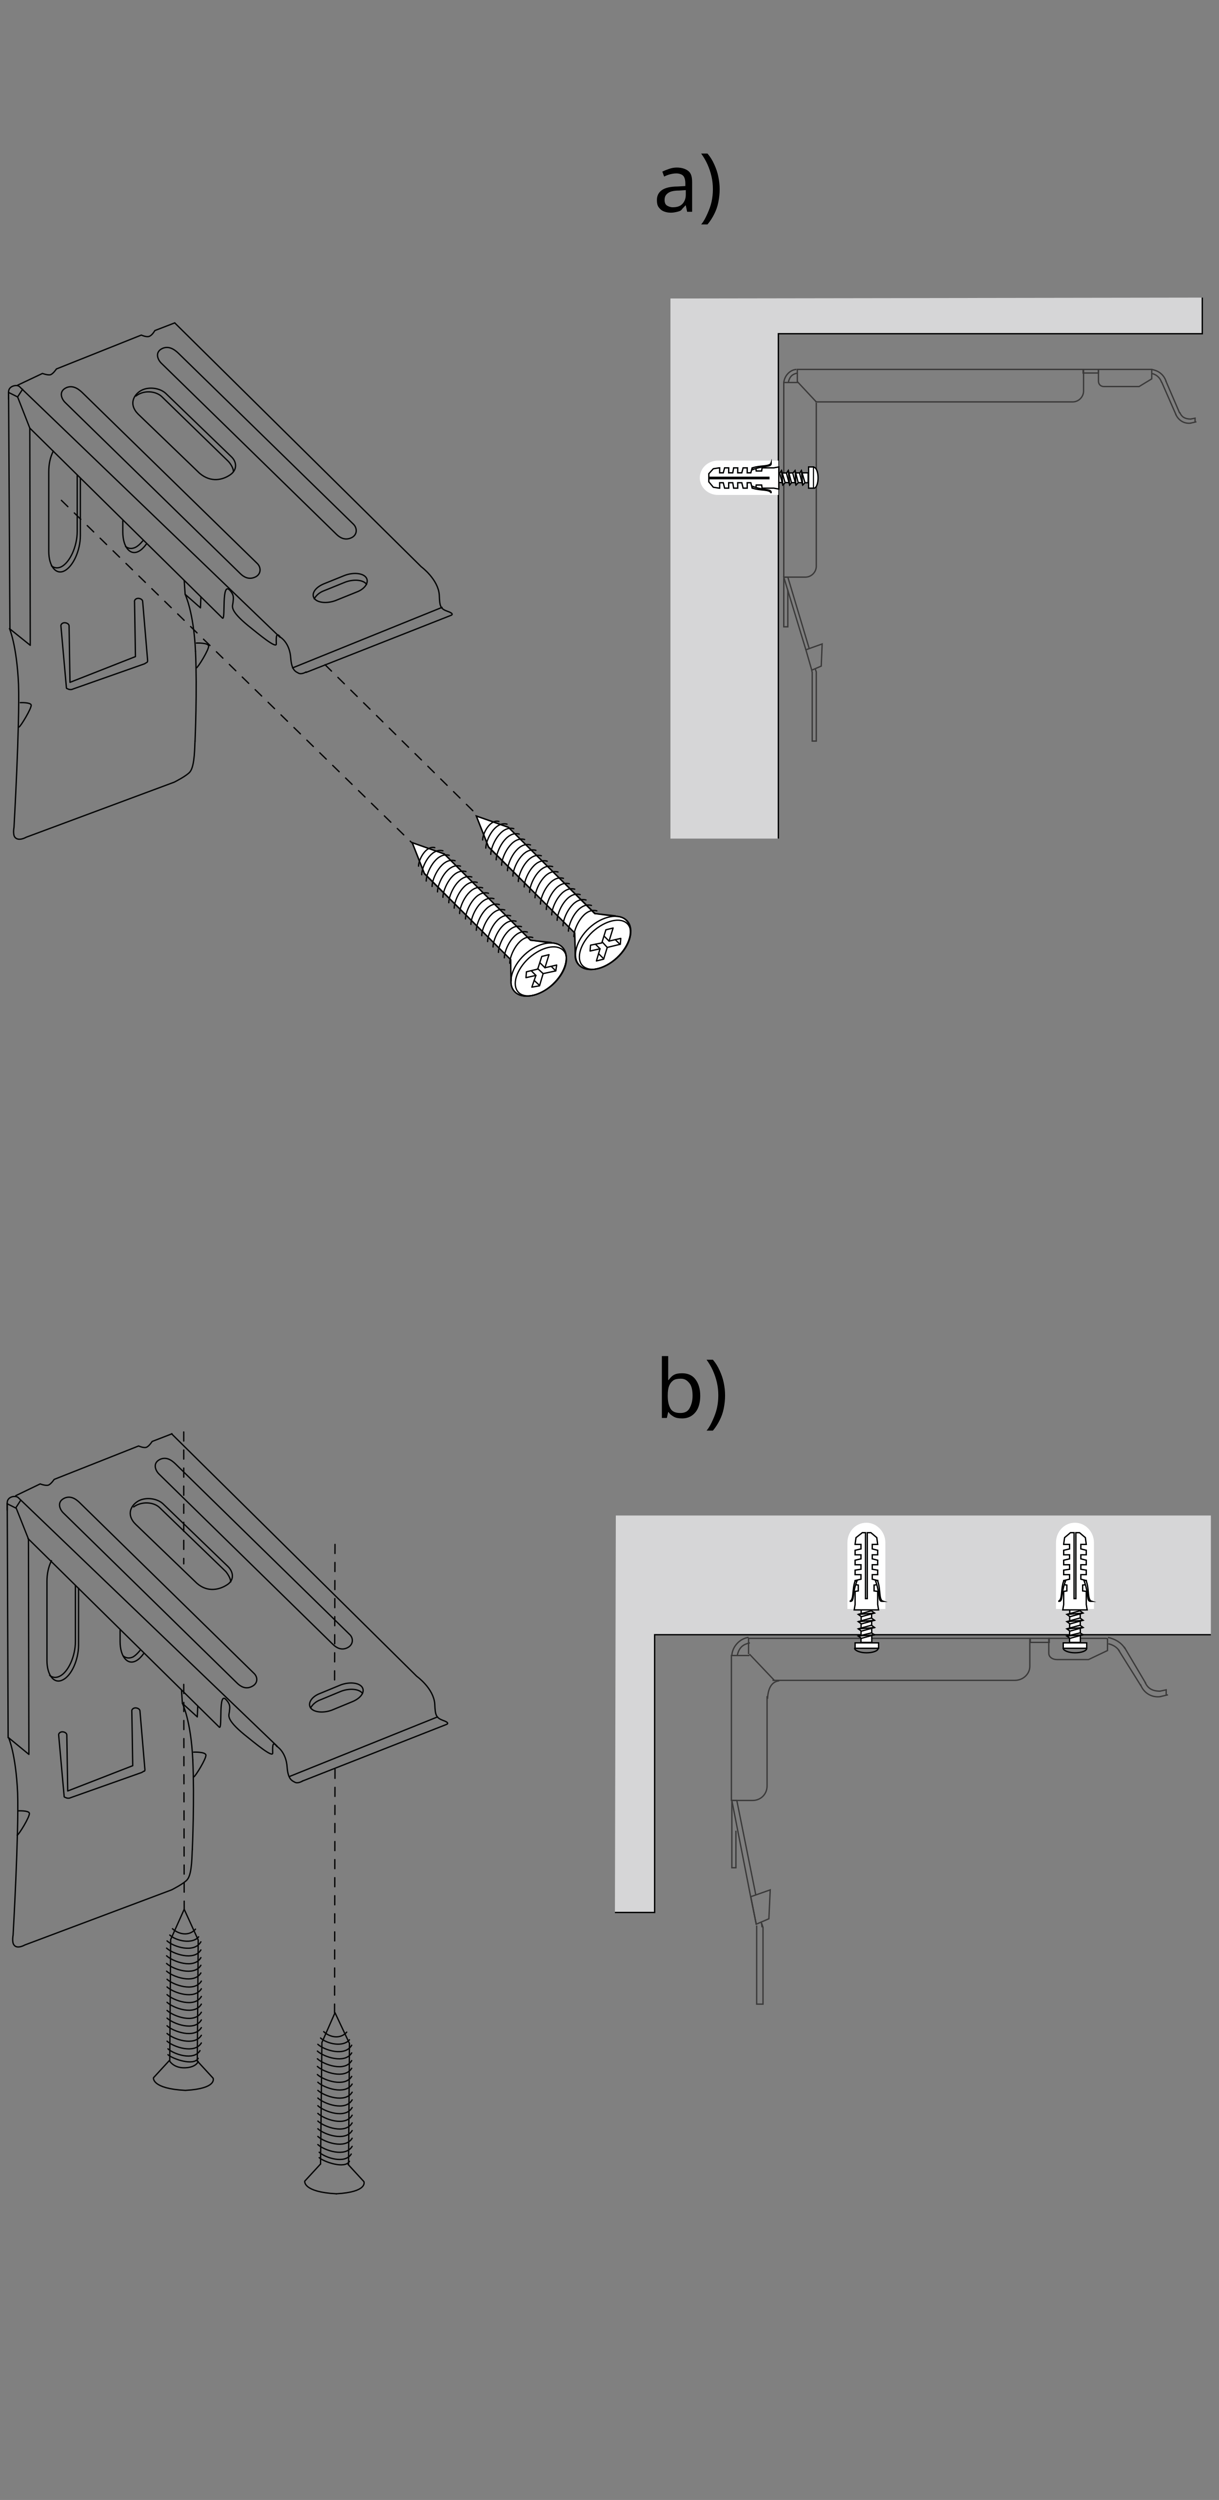 <?xml version="1.0" encoding="utf-8"?>
<!-- Generator: Adobe Illustrator 27.5.0, SVG Export Plug-In . SVG Version: 6.00 Build 0)  -->
<svg version="1.1" id="Ebene_1" xmlns="http://www.w3.org/2000/svg" xmlns:xlink="http://www.w3.org/1999/xlink" x="0px" y="0px"
	 width="270px" height="553.6px" viewBox="0 0 270 553.6" style="enable-background:new 0 0 270 553.6;" xml:space="preserve">
<rect x="0" y="0" width="270" height="553.6" fill="#808080" stroke="none"/>
<style type="text/css">
	.st0{fill:none;stroke:#181717;stroke-width:0.5;stroke-linecap:round;stroke-linejoin:round;stroke-miterlimit:10;}
	.st1{fill:none;stroke:#181717;stroke-width:0.5;stroke-linecap:round;stroke-linejoin:round;}
	
		.st2{fill:none;stroke:#070707;stroke-width:0.3;stroke-linecap:round;stroke-linejoin:round;stroke-miterlimit:10;stroke-dasharray:2,2,2;}
	.st3{fill:#FFFFFF;stroke:#070707;stroke-width:0.3;stroke-miterlimit:10;}
	.st4{fill:none;stroke:#070707;stroke-width:0.3;stroke-linecap:round;stroke-linejoin:round;stroke-miterlimit:10;}
	.st5{fill:none;stroke:#060707;stroke-width:0.3;stroke-linecap:round;stroke-linejoin:round;stroke-miterlimit:10;}
	.st6{fill:none;stroke:#060707;stroke-width:0.3;stroke-linecap:round;stroke-linejoin:round;}
	.st7{fill:#EBEBEC;fill-opacity:0.8;}
	.st8{fill:none;stroke:#010202;stroke-width:0.3;}
	.st9{fill:none;stroke:#3B3A3A;stroke-width:0.3;stroke-miterlimit:10;}
	.st10{fill:#FFFFFF;stroke:#010202;stroke-width:0.3;}
	.st11{fill:#FFFFFF;}
	.st12{fill:#FFFFFF;stroke:#010202;stroke-width:0.3;stroke-linecap:round;stroke-linejoin:round;}
	.st13{fill:#FFFFFF;stroke:#010202;stroke-width:0.3;stroke-miterlimit:10;}
	.st14{fill:none;stroke:#010202;stroke-width:0.3;stroke-linecap:round;stroke-linejoin:round;}
</style>
<path class="st0" d="M620.5,115.9"/>
<g>
	<g>
		<path class="st1" d="M1079.4-11.9c1.3-0.3,2.5-0.5,2.7,0.1c0.1,0.7,0.1,0.7-1.4,0.9c-1.5,0.3-1.9,0.4-1.9,0.4"/>
		<path class="st1" d="M1095.4-0.9"/>
		<path class="st1" d="M1098.8,1.8"/>
		<path class="st1" d="M1170.7,53.4"/>
		<path class="st1" d="M1173.3,76.5"/>
		<path class="st1" d="M1111.7,11.3"/>
		<path class="st1" d="M1114.5,13.1"/>
		<path class="st1" d="M1114.4,16.5"/>
		<path class="st1" d="M1136.4,29.8"/>
		<path class="st1" d="M1139.3,32.6"/>
		<path class="st1" d="M1157,45.1"/>
		<path class="st1" d="M1159.8,48"/>
	</g>
</g>
<path class="st1" d="M988,269.5c1.3-0.3,2.5-0.5,2.7,0.1c0.1,0.7,0.1,0.7-1.4,0.9c-1.5,0.3-1.9,0.4-1.9,0.4"/>
<path class="st1" d="M1004,280.5"/>
<path class="st1" d="M1007.4,283.2"/>
<path class="st1" d="M1079.3,334.8"/>
<path class="st1" d="M1082.5,356.8"/>
<path class="st1" d="M1020.3,292.7"/>
<path class="st1" d="M1023.1,294.5"/>
<path class="st1" d="M1023,297.9"/>
<path class="st1" d="M1045,311.2"/>
<path class="st1" d="M1047.9,314"/>
<path class="st1" d="M1061.9,323.8"/>
<path class="st1" d="M1064.7,326.7"/>
<g>
	<line class="st2" x1="72" y1="147.2" x2="104.8" y2="179.6"/>
	<g>
		<path class="st3" d="M113.2,217.2l-0.1-4.7L94,193.4l-2.7-6.8l7.1,2.5l19.1,19.1l4.5,0.6l0,0c1.1,0,2,0.3,2.6,1
			c1.7,1.9,0.7,5.5-2.2,8.2c-2.9,2.7-6.7,3.4-8.4,1.6C113.4,219,113.1,218.1,113.2,217.2L113.2,217.2z"/>
		<path class="st4" d="M112.9,213.3c0-1.9,2.2-6.5,5.1-5.7"/>
		<path class="st4" d="M111.7,212.1c0-1.9,2.2-6.5,5.1-5.7"/>
		<path class="st4" d="M110.4,210.9c0-1.9,2.2-6.5,5.1-5.7"/>
		<path class="st4" d="M109.2,209.7c0-1.9,2.2-6.5,5.1-5.7"/>
		<path class="st4" d="M108,208.5c0-1.9,2.2-6.5,5.1-5.7"/>
		<path class="st4" d="M106.7,207.2c0-1.9,2.2-6.5,5.1-5.7"/>
		<path class="st4" d="M105.5,206c0-1.9,2.2-6.5,5.1-5.7"/>
		<path class="st4" d="M114,219.6c-1.7-1.8-0.7-5.5,2.2-8.2c2.9-2.7,6.7-3.4,8.4-1.6c1.7,1.8,0.7,5.5-2.2,8.2
			C119.5,220.7,115.7,221.4,114,219.6z"/>
		<path class="st4" d="M114.8,219.7c-1.5-1.6-0.4-5,2.3-7.5c2.8-2.5,6.2-3.3,7.7-1.7s0.4,5-2.3,7.5
			C119.7,220.5,116.2,221.3,114.8,219.7z"/>
		<polygon class="st4" points="121.6,211.4 120,211.8 119.1,214.6 116.6,215.2 116.5,216.5 118.7,216 117.8,218.6 119.5,218.3 
			120.3,215.6 123.1,215 123.3,213.7 120.7,214.3 		"/>
		<line class="st4" x1="113.2" y1="217.2" x2="113.1" y2="212.5"/>
		<line class="st4" x1="117.5" y1="208.2" x2="122.1" y2="208.7"/>
		<line class="st4" x1="119.6" y1="213.2" x2="120.7" y2="214.3"/>
		<line class="st4" x1="119.1" y1="214.5" x2="120.3" y2="215.6"/>
		<line class="st4" x1="117.7" y1="215" x2="118.7" y2="216"/>
		<line class="st4" x1="118.3" y1="217.1" x2="119.5" y2="218.2"/>
		<line class="st4" x1="122.1" y1="214" x2="123.1" y2="215"/>
		<polyline class="st4" points="117.5,208.2 98.4,189.1 91.3,186.6 94,193.5 113.1,212.5 		"/>
		<path class="st4" d="M104.3,204.7c0-1.9,2.2-6.5,5.1-5.7"/>
		<path class="st4" d="M103.1,203.5c0-1.9,2.2-6.5,5.1-5.7"/>
		<path class="st4" d="M101.8,202.3c0-1.9,2.2-6.5,5.1-5.7"/>
		<path class="st4" d="M100.6,201.1c0-1.9,2.2-6.5,5.1-5.7"/>
		<path class="st4" d="M99.4,199.9c0-1.9,2.2-6.5,5.1-5.7"/>
		<path class="st4" d="M98.1,198.7c0-1.9,2.2-6.5,5.1-5.7"/>
		<path class="st4" d="M96.9,197.5c0-1.9,2.2-6.5,5.1-5.7"/>
		<path class="st4" d="M95.7,196.3c0-1.9,2.2-6.5,5.1-5.7"/>
		<path class="st4" d="M94.4,195.1c0-1.9,2.2-6.5,5.1-5.7"/>
		<path class="st4" d="M93.4,193.7c0-1.8,2-6,4.7-5.3"/>
		<path class="st4" d="M92.7,191.8c0-1.4,1.6-4.6,3.6-4.1"/>
	</g>
	<line class="st2" x1="13.6" y1="110.8" x2="91.2" y2="186.6"/>
	<g>
		<path class="st3" d="M127.4,211.3l-0.1-4.7l-19.1-19.1l-2.7-6.8l7.1,2.5l19.1,19.1l4.5,0.6l0,0c1.1,0,2,0.3,2.6,1
			c1.7,1.9,0.7,5.5-2.2,8.2s-6.7,3.4-8.4,1.6C127.6,213.1,127.3,212.2,127.4,211.3L127.4,211.3z"/>
		<path class="st4" d="M127.1,207.4c0-1.9,2.2-6.5,5.1-5.7"/>
		<path class="st4" d="M125.9,206.2c0-1.9,2.2-6.5,5.1-5.7"/>
		<path class="st4" d="M124.7,205c0-1.9,2.2-6.5,5.1-5.7"/>
		<path class="st4" d="M123.4,203.8c0-1.9,2.2-6.5,5.1-5.7"/>
		<path class="st4" d="M122.2,202.6c0-1.9,2.2-6.5,5.1-5.7"/>
		<path class="st4" d="M121,201.4c0-1.9,2.2-6.5,5.1-5.7"/>
		<path class="st4" d="M119.7,200.2c0-1.9,2.2-6.5,5.1-5.7"/>
		<path class="st4" d="M128.3,213.7c-1.7-1.8-0.7-5.5,2.2-8.2s6.7-3.4,8.4-1.6c1.7,1.8,0.7,5.5-2.2,8.2
			C133.7,214.8,130,215.5,128.3,213.7z"/>
		<path class="st4" d="M129,213.8c-1.5-1.6-0.4-5,2.3-7.5c2.8-2.5,6.2-3.3,7.7-1.7s0.4,5-2.3,7.5C133.9,214.7,130.5,215.4,129,213.8
			z"/>
		<polygon class="st4" points="135.8,205.5 134.2,205.9 133.3,208.8 130.8,209.3 130.7,210.6 132.9,210.1 132.1,212.8 133.7,212.4 
			134.5,209.8 137.4,209.1 137.5,207.8 134.9,208.4 		"/>
		<line class="st4" x1="127.4" y1="211.4" x2="127.3" y2="206.6"/>
		<line class="st4" x1="131.8" y1="202.3" x2="136.3" y2="202.8"/>
		<line class="st4" x1="133.8" y1="207.3" x2="134.9" y2="208.4"/>
		<line class="st4" x1="133.4" y1="208.6" x2="134.5" y2="209.8"/>
		<line class="st4" x1="131.9" y1="209.1" x2="132.9" y2="210.1"/>
		<line class="st4" x1="132.6" y1="211.2" x2="133.7" y2="212.3"/>
		<line class="st4" x1="136.3" y1="208.1" x2="137.3" y2="209.1"/>
		<polyline class="st4" points="131.8,202.3 112.6,183.2 105.5,180.7 108.2,187.6 127.3,206.6 		"/>
		<path class="st4" d="M118.5,198.8c0-1.9,2.2-6.5,5.1-5.7"/>
		<path class="st4" d="M117.3,197.6c0-1.9,2.2-6.5,5.1-5.7"/>
		<path class="st4" d="M116.1,196.4c0-1.9,2.2-6.5,5.1-5.7"/>
		<path class="st4" d="M114.8,195.2c0-1.9,2.2-6.5,5.1-5.7"/>
		<path class="st4" d="M113.6,194c0-1.9,2.2-6.5,5.1-5.7"/>
		<path class="st4" d="M112.4,192.8c0-1.9,2.2-6.5,5.1-5.7"/>
		<path class="st4" d="M111.1,191.6c0-1.9,2.2-6.5,5.1-5.7"/>
		<path class="st4" d="M109.9,190.4c0-1.9,2.2-6.5,5.1-5.7"/>
		<path class="st4" d="M108.7,189.2c0-1.9,2.2-6.5,5.1-5.7"/>
		<path class="st4" d="M107.6,187.8c0-1.8,2-6,4.7-5.3"/>
		<path class="st4" d="M106.9,186c0-1.4,1.6-4.6,3.6-4.1"/>
	</g>
	<path class="st5" d="M2.7,110.4"/>
	<line class="st5" x1="2.2" y1="139.2" x2="1.9" y2="86.9"/>
	<path class="st6" d="M3.9,85.3l5.5-2.6c0,0,1.1,0.4,1.7,0.3c0.6-0.1,1.4-1.3,1.4-1.3l18.8-7.5c0,0,1.1,0.5,1.7,0.3
		c0.7-0.2,1.3-1.3,1.3-1.3l4.4-1.7"/>
	<path class="st5" d="M43.2,164.1c-0.1,0.9,0,5.4-1.1,6.8c-0.7,0.9-3.5,2.3-3.5,2.3L5.8,185.4c0,0-1.7,1-2.5,0
		c-0.5-0.6-0.2-2.2-0.2-2.2s1.3-22.9,1-31.7c-0.4-8.7-2-12.3-2-12.3l4.6,3.7L6.6,94.8l-2.7-6.9l-2-1"/>
	<path class="st5" d="M39.8,124.5"/>
	<g>
		<path class="st6" d="M17.8,105.9v12.7c0,3.3-1.6,6.8-3.5,7.8s-3.5-1-3.5-4.3v-17.6c0-1.7,0.3-3.2,1-4.6"/>
		<path class="st6" d="M17.1,105.2v12.5c0,3.3-1.6,6.8-3.5,7.8c-0.8,0.4-1.6,0.3-2.2-0.2"/>
		<path class="st6" d="M17.1,100.1"/>
		<path class="st6" d="M16.4,96.9"/>
	</g>
	<path class="st5" d="M32.5,74.1"/>
	<path class="st5" d="M1.9,88.4v-1.5c-0.1-1.5,1.9-1.8,2.4-1.3L62,141.1"/>
	<path class="st5" d="M67.8,148.9l32-12.6c0,0,1.1-0.3-0.6-0.9c-1.7-0.6-1.8-1.1-1.9-3.6c-0.2-3.5-4-6.3-4-6.3l-54.6-54"/>
	<path class="st5" d="M6.6,94.8l42.7,42.1c0.7,0.3-0.3-8.2,1.6-6.2c1,1.1,0.8,1.7,0.7,2.8c-0.1,0.8-0.8,1.6,3.3,5
		c2.5,2,6.3,5.2,6.3,4.1c0-0.9-0.2-3,0.9-1.5"/>
	<line class="st5" x1="3.9" y1="87.9" x2="5" y2="86.2"/>
	<path class="st5" d="M4.5,155.6c0,0,2.2-0.1,2.4,0.5S4.5,161,4.2,161"/>
	<g>
		<path class="st6" d="M32.4,120.5c-0.5,0.7-1.1,1.3-1.7,1.6c-1.9,1-3.5-1-3.5-4.3v-2.5"/>
		<path class="st6" d="M31.6,119.8c-0.5,0.6-1,1.1-1.6,1.4c-0.8,0.4-1.6,0.3-2.2-0.2"/>
	</g>
	<path class="st5" d="M62.1,141.1c0,0,2.1,1.2,2.3,4.7c0.2,2.5,1,2.9,1.6,3.2c0.7,0.5,1.8-0.2,1.8-0.2"/>
	<path class="st5" d="M43.2,164.1c0,0,0.5-11.2,0.1-19.9"/>
	<path class="st5" d="M43.5,142.4c0,0,2.5-0.1,2.7,0.6s-2.4,4.9-2.7,4.9"/>
	<path class="st5" d="M43.3,144.2c-0.4-8.7-2.3-12.6-2.3-12.6l3.4,3l0.1-2.4"/>
	<line class="st5" x1="40.8" y1="128.6" x2="41" y2="131.5"/>
	<path class="st5" d="M32.7,146.3l-1.1-13.1c0-0.4-0.5-0.7-1-0.7s-0.9,0.4-0.8,0.8l0.2,12.1l-14.5,5.7l-0.2-12.5
		c0-0.4-0.5-0.7-1-0.7s-0.9,0.4-0.8,0.8l1.2,13.5c0,0.1,0,0.1,0,0.1l0,0l0,0c0,0.1,0.1,0.2,0.2,0.2l0,0c0.2,0.1,0.4,0.2,0.7,0.2
		c0.2,0,0.3,0,0.5-0.1L32,147c0.2-0.1,0.3-0.2,0.5-0.3C32.6,146.7,32.7,146.5,32.7,146.3z"/>
	<g>
		<path class="st5" d="M81.1,127.9c-0.7-1-2.8-1.2-4.7-0.5l-4.7,1.9c-1.9,0.8-2.8,2.2-2.1,3.2c0.7,1,2.8,1.2,4.7,0.5l4.7-1.9
			C80.9,130.4,81.8,128.9,81.1,127.9z"/>
		<path class="st5" d="M81.2,129.4c-0.7-1-2.8-1.2-4.7-0.5l-4.7,1.9c-1.1,0.4-1.8,1.1-2.2,1.8"/>
	</g>
	<path class="st5" d="M78.3,116.1L39.8,78.5c-0.8-0.8-2.1-2-3.7-1.4c-1.9,0.8-1.2,2.5-0.4,3.3l38.8,37.9c0.8,0.8,2,1.5,3.5,0.7
		C79.2,118.3,79.1,116.9,78.3,116.1z"/>
	<path class="st5" d="M57,124.8L18.5,87.2c-0.8-0.8-2.1-2-3.7-1.4c-1.9,0.8-1.2,2.5-0.4,3.3L53.2,127c0.8,0.8,2,1.5,3.5,0.7
		C57.9,127,57.8,125.6,57,124.8z"/>
	<line class="st5" x1="64.8" y1="147.9" x2="97.9" y2="134.5"/>
	<g>
		<path class="st5" d="M51.2,101.1l-14.5-14c-1.3-1.2-3.7-1.5-5.3-0.7c-1.6,0.8-3.1,3-0.8,5.3l13.6,13.1c2.6,2.2,5.2,1.4,6.7,0.4
			C52.6,104.1,52.5,102.3,51.2,101.1z"/>
		<path class="st5" d="M51.7,104.4c0-0.7-0.6-1.7-1.2-2.3L35.8,87.8c-1.3-1.2-3.9-1.5-5.7-0.1"/>
	</g>
</g>
<g>
	<polyline class="st7" points="148.5,66.1 148.5,66.1 148.5,185.7 172.4,185.7 172.4,73.9 266.3,73.9 266.3,65.9 	"/>
	<polyline class="st8" points="172.4,185.7 172.4,73.9 266.3,73.9 266.3,65.9 	"/>
	<g>
		<path class="st9" d="M180.6,89h57c1.3,0,2.4-1.1,2.4-2.4v-0.1v-2.3v-2.4h-2.4H179h-2.4v2.4v0.4"/>
		<path class="st9" d="M176.8,84.7H176h-2.4v2.4v38.3v2.4h2.4h1.4h1c1.3,0,2.4-1.1,2.4-2.4V89.2"/>
		<path class="st9" d="M174.6,84.7c0.3-1.4,1-1.9,2.1-2.1"/>
		<polyline class="st9" points="178.5,143.9 173.6,127.8 174.5,127.8 179.2,143.5 		"/>
		<polyline class="st9" points="180.6,148.2 180.8,148.8 180.8,164.1 179.9,164.1 179.9,148.9 179.8,148.5 		"/>
		<polyline class="st9" points="174.5,130.6 174.5,138.8 173.6,138.8 173.6,128 		"/>
		<polygon class="st9" points="179.3,143.6 182.1,142.6 181.9,147.5 179.8,148.4 178.5,143.9 		"/>
		<line class="st9" x1="176.6" y1="84.5" x2="180.8" y2="89"/>
		<rect x="239.9" y="81.8" class="st9" width="3.4" height="0.8"/>
		<g>
			<path class="st9" d="M258.3,84.5c-0.6-1.8-2-2.5-3.3-2.7"/>
			<path class="st9" d="M257.3,84.7c-0.4-1.2-1.3-1.8-2.2-2"/>
		</g>
		<line class="st9" x1="257.3" y1="84.6" x2="260.5" y2="91.9"/>
		<line class="st9" x1="258.2" y1="84.3" x2="261.3" y2="91.5"/>
		<path class="st9" d="M263.8,93.7c-1.5,0.2-2.8-0.6-3.4-2"/>
		<path class="st9" d="M263.8,92.8c-1.4,0-2.1-0.5-2.5-1.5"/>
		<line class="st9" x1="263.7" y1="93.7" x2="265" y2="93.4"/>
		<path class="st9" d="M253.9,81.8h-4.3h-2.5h-2.6h-1.2V83v1.3v0.1c0,0.7,0.5,1.2,1.2,1.2h7.8l2.8-1.7l0,0V83v-1.2H253.9z"/>
		<path class="st9" d="M173.6,84.8c0.1-1.5,1.3-2.9,2.8-3"/>
		<polyline class="st9" points="263.7,92.8 264.7,92.6 264.7,93.5 		"/>
	</g>
	<g>
		<g>
			<g>
				<rect x="179.1" y="103.4" class="st10" width="1.1" height="4.7"/>
			</g>
			<g>
				<path class="st10" d="M179,106.9v-2.2c-13.1,0.1-13.1,0.1-14.9,0.1c-1.9,0-2.5,1-2.5,1s0.7,1,2.5,1S179,106.9,179,106.9z"/>
				<polygon class="st11" points="170.9,106.9 170.2,104.2 169.8,104.8 170.5,107.4 				"/>
				<polygon class="st10" points="170.9,106.9 170.2,104.2 169.8,104.8 170.5,107.4 				"/>
				<line class="st8" x1="170.5" y1="107.5" x2="170.2" y2="104.1"/>
				<polygon class="st11" points="168,106.9 167.3,104.2 166.8,104.8 167.5,107.4 				"/>
				<polygon class="st10" points="168,106.9 167.3,104.2 166.8,104.8 167.5,107.4 				"/>
				<line class="st8" x1="167.5" y1="107.5" x2="167.3" y2="104.1"/>
				<polygon class="st11" points="169.5,106.9 168.7,104.2 168.3,104.8 169,107.4 				"/>
				<polygon class="st10" points="169.5,106.9 168.7,104.2 168.3,104.8 169,107.4 				"/>
				<line class="st8" x1="169" y1="107.5" x2="168.7" y2="104.1"/>
				<polygon class="st11" points="166.5,106.9 165.8,104.2 165.4,104.8 166,107.4 				"/>
				<polygon class="st10" points="166.5,106.9 165.8,104.2 165.4,104.8 166,107.4 				"/>
				<line class="st8" x1="166" y1="107.5" x2="165.8" y2="104.1"/>
				<polygon class="st11" points="165,106.8 164.4,104.4 164,105 164.6,107.3 				"/>
				<polygon class="st10" points="165,106.8 164.4,104.4 164,105 164.6,107.3 				"/>
				<line class="st8" x1="164.6" y1="107.3" x2="164.4" y2="104.4"/>
				<polygon class="st11" points="163.6,106.6 163.1,104.7 162.8,105.2 163.3,107 				"/>
				<polygon class="st10" points="163.6,106.6 163.1,104.7 162.8,105.2 163.3,107 				"/>
				<line class="st8" x1="163.3" y1="107" x2="163.1" y2="104.7"/>
				<polygon class="st11" points="172.4,106.9 171.7,104.2 171.2,104.8 171.9,107.4 				"/>
				<polygon class="st10" points="172.4,106.9 171.7,104.2 171.2,104.8 171.9,107.4 				"/>
				<line class="st8" x1="171.9" y1="107.5" x2="171.7" y2="104.1"/>
				<polygon class="st10" points="173.9,106.9 173.1,104.2 172.7,104.8 173.4,107.4 				"/>
				<line class="st8" x1="173.4" y1="107.5" x2="173.1" y2="104.1"/>
				<polygon class="st10" points="175.3,106.9 174.6,104.2 174.2,104.8 174.9,107.4 				"/>
				<line class="st8" x1="174.9" y1="107.5" x2="174.6" y2="104.1"/>
				<polygon class="st10" points="176.8,106.9 176.1,104.2 175.6,104.8 176.3,107.4 				"/>
				<line class="st8" x1="176.3" y1="107.5" x2="176.1" y2="104.1"/>
				<polygon class="st10" points="178.3,106.9 177.5,104.2 177.1,104.8 177.8,107.4 				"/>
				<line class="st8" x1="177.8" y1="107.5" x2="177.5" y2="104.1"/>
				<polygon class="st11" points="162.3,106.3 162,105.2 161.9,105.5 162.1,106.5 				"/>
				<polygon class="st10" points="162.3,106.3 162,105.2 161.9,105.5 162.1,106.5 				"/>
				<line class="st8" x1="162.1" y1="106.5" x2="162.1" y2="105.2"/>
			</g>
		</g>
		<path class="st12" d="M180.3,103.5c0.5,0,0.9,1.1,0.9,2.3c0,1.3-0.4,2.3-0.9,2.3"/>
		<g>
			<path class="st11" d="M159.8,102c0,0-0.5,0-0.8,0c-2.2,0-4,1.7-4,3.8c0,2.1,1.8,3.8,4,3.8c0.3,0,0.8,0,0.8,0h12.6V102H159.8z"/>
			<polygon class="st11" points="157,106 157,106.7 158,107.9 159.3,108.1 159.4,108.1 159.4,106.9 160.2,106.9 160.5,108.1 
				161.4,108.1 161.4,106.9 162.3,106.9 162.5,108.1 163.4,108.1 163.4,106.9 164.3,106.9 164.6,108.1 165.5,108.1 165.5,106.9 
				166.3,106.9 166.6,108.1 167.4,108.1 167.5,107.4 168.7,107.4 168.8,108.1 171.4,108.1 172.5,108.3 172.5,103.4 171.4,103.6 
				168.8,103.6 168.7,104.3 167.5,104.3 167.4,103.6 166.6,103.6 166.3,104.7 165.5,104.7 165.5,103.6 164.6,103.6 164.3,104.7 
				163.4,104.7 163.4,103.6 162.5,103.6 162.3,104.7 161.4,104.7 161.4,103.6 160.5,103.6 160.2,104.7 159.4,104.7 159.4,103.6 
				159.3,103.6 158,103.8 157,104.9 157,105.7 170.3,105.7 170.3,106 			"/>
			<polygon class="st8" points="157,106 157,106.7 158,107.9 159.3,108.1 159.4,108.1 159.4,106.9 160.2,106.9 160.5,108.1 
				161.4,108.1 161.4,106.9 162.3,106.9 162.5,108.1 163.4,108.1 163.4,106.9 164.3,106.9 164.6,108.1 165.5,108.1 165.5,106.9 
				166.3,106.9 166.6,108.1 167.4,108.1 167.5,107.4 168.7,107.4 168.8,108.1 171.4,108.1 172.5,108.3 172.5,103.4 171.4,103.6 
				168.8,103.6 168.7,104.3 167.5,104.3 167.4,103.6 166.6,103.6 166.3,104.7 165.5,104.7 165.5,103.6 164.6,103.6 164.3,104.7 
				163.4,104.7 163.4,103.6 162.5,103.6 162.3,104.7 161.4,104.7 161.4,103.6 160.5,103.6 160.2,104.7 159.4,104.7 159.4,103.6 
				159.3,103.6 158,103.8 157,104.9 157,105.7 170.3,105.7 170.3,106 			"/>
			<path class="st13" d="M166.7,103.6c1.7-0.6,3.8-0.2,4.1-1.1v0.1c0.1,0.9-1.5,0.4-4.1,1.4V103.6z"/>
			<path class="st10" d="M166.7,108.1c1.7,0.6,3.8,0.2,4.1,1.1v-0.1c0.1-0.9-1.5-0.4-4.1-1.4V108.1z"/>
		</g>
	</g>
</g>
<g>
	<line class="st2" x1="74.2" y1="391.8" x2="74.1" y2="445.7"/>
	<line class="st2" x1="74.2" y1="342" x2="74.1" y2="373.9"/>
	<line class="st2" x1="40.7" y1="373" x2="40.8" y2="422.8"/>
	<line class="st2" x1="40.7" y1="317.1" x2="40.7" y2="346.3"/>
	<g>
		<path class="st4" d="M38.2,427.1c1.4,1.3,3.7,1.7,5.1,0.1"/>
		<path class="st4" d="M37.6,428.5c1.4,1.3,5,2.1,6.4,0.4"/>
		<path class="st4" d="M37,429.8c1.4,1.3,6,2.8,7.5,0.2"/>
		<path class="st4" d="M36.9,431.4c1.4,1.3,6.1,2.9,7.6,0.4"/>
		<path class="st4" d="M36.9,433.1c1.4,1.3,6.1,3,7.6,0.4"/>
		<path class="st4" d="M36.9,434.8c1.4,1.3,6.1,2.9,7.6,0.4"/>
		<path class="st4" d="M36.9,436.5c1.4,1.3,6.1,2.9,7.6,0.4"/>
		<path class="st4" d="M41,462.9c-7.5-0.4-7-2.8-7-2.8l3.5-3.8c0,0,0.9,1.7,3.5,1.6c2.5-0.1,2.9-1.4,2.9-1.4"/>
		<polyline class="st4" points="43.7,456.4 43.9,429.6 40.8,422.8 37.8,429.5 37.6,456.3 		"/>
		<path class="st4" d="M37,438.3c1.4,1.3,6.1,2.9,7.6,0.4"/>
		<path class="st4" d="M37,440c1.4,1.3,6.1,2.9,7.6,0.4"/>
		<path class="st4" d="M37,441.7c1.4,1.3,6.1,3,7.6,0.4"/>
		<path class="st4" d="M37,443.4c1.4,1.3,6.1,3,7.6,0.4"/>
		<path class="st4" d="M37,445.2c1.4,1.3,6.1,3,7.6,0.4"/>
		<path class="st4" d="M37,446.9c1.4,1.3,6.1,3,7.6,0.4"/>
		<path class="st4" d="M37,448.6c1.4,1.3,6.1,2.9,7.6,0.4"/>
		<path class="st4" d="M37,450.3c1.4,1.3,6.1,2.9,7.6,0.4"/>
		<path class="st4" d="M37,452c1.4,1.3,6.1,2.9,7.6,0.4"/>
		<path class="st4" d="M37.2,453.7c1.3,1.2,5.7,2.7,7.1,0.4"/>
		<path class="st4" d="M37.2,455c1,0.9,5.7,2.6,6.7,0.8"/>
		<path class="st4" d="M43.7,456.4l3.5,3.8c0,0,1,2.3-6.1,2.7"/>
	</g>
	<g>
		<path class="st4" d="M71.7,449.9c1.4,1.3,3.7,1.7,5.1,0.1"/>
		<path class="st4" d="M71,451.3c1.4,1.3,5,2.1,6.4,0.4"/>
		<path class="st4" d="M70.4,452.7c1.4,1.3,6,2.8,7.5,0.2"/>
		<path class="st4" d="M70.3,454.2c1.4,1.3,6.1,2.9,7.6,0.4"/>
		<path class="st4" d="M70.3,455.9c1.4,1.3,6.1,3,7.6,0.4"/>
		<path class="st4" d="M70.3,457.6c1.4,1.3,6.1,2.9,7.6,0.4"/>
		<path class="st4" d="M70.3,459.4c1.4,1.3,6.1,2.9,7.6,0.4"/>
		<path class="st4" d="M71,479.2l-3.5,3.8c0,0-0.5,2.4,7,2.8"/>
		<polyline class="st4" points="77.2,479.3 77.4,452.5 74.2,445.7 71.3,452.3 71,479.2 		"/>
		<path class="st4" d="M70.4,461.1c1.4,1.3,6.1,2.9,7.6,0.4"/>
		<path class="st4" d="M70.4,462.9c1.4,1.3,6.1,2.9,7.6,0.4"/>
		<path class="st4" d="M70.4,464.6c1.4,1.3,6.1,3,7.6,0.4"/>
		<path class="st4" d="M70.4,466.3c1.4,1.3,6.1,3,7.6,0.4"/>
		<path class="st4" d="M70.4,468c1.4,1.3,6.1,3,7.6,0.4"/>
		<path class="st4" d="M70.4,469.7c1.4,1.3,6.1,3,7.6,0.4"/>
		<path class="st4" d="M70.4,471.4c1.4,1.3,6.1,2.9,7.6,0.4"/>
		<path class="st4" d="M70.4,473.1c1.4,1.3,6.1,2.9,7.6,0.4"/>
		<path class="st4" d="M70.4,474.9c1.4,1.3,6.1,2.9,7.6,0.4"/>
		<path class="st4" d="M70.7,476.6c1.3,1.2,5.7,2.7,7.1,0.4"/>
		<path class="st4" d="M70.7,477.8c1,0.9,5.7,2.6,6.7,0.8"/>
		<path class="st4" d="M77.1,479.3l3.5,3.8c0,0,1,2.3-6.1,2.7"/>
	</g>
	<path class="st5" d="M2.3,356.2"/>
	<line class="st5" x1="1.8" y1="384.8" x2="1.6" y2="332.9"/>
	<path class="st6" d="M3.5,331.2l5.4-2.6c0,0,1,0.4,1.7,0.3c0.6-0.1,1.4-1.3,1.4-1.3l18.7-7.4c0,0,1.1,0.5,1.7,0.3
		c0.6-0.2,1.3-1.3,1.3-1.3l4.4-1.7"/>
	<path class="st5" d="M42.6,409.5c-0.1,0.9,0,5.4-1.1,6.7c-0.7,0.9-3.5,2.3-3.5,2.3L5.5,430.7c0,0-1.7,1-2.4,0
		c-0.5-0.6-0.2-2.2-0.2-2.2s1.3-22.8,1-31.5c-0.4-8.7-2-12.2-2-12.2l4.5,3.7l-0.1-47.7L3.6,334l-2-1"/>
	<path class="st5" d="M39.2,370.2"/>
	<g>
		<path class="st6" d="M17.4,351.7v12.6c0,3.3-1.6,6.8-3.5,7.7c-1.9,1-3.5-1-3.5-4.3v-17.5c0-1.6,0.3-3.2,1-4.6"/>
		<path class="st6" d="M16.7,351.1v12.4c0,3.3-1.6,6.8-3.5,7.7c-0.8,0.4-1.6,0.3-2.2-0.2"/>
		<path class="st6" d="M16.7,346"/>
		<path class="st6" d="M16,342.8"/>
	</g>
	<path class="st5" d="M32,320.2"/>
	<path class="st5" d="M1.6,334.4v-1.5c-0.1-1.5,1.8-1.8,2.4-1.3l57.4,55.1"/>
	<path class="st5" d="M67,394.4l31.8-12.5c0,0,1.1-0.3-0.6-0.9c-1.6-0.6-1.8-1.1-1.9-3.6c-0.2-3.5-4-6.2-4-6.2L38,317.5"/>
	<path class="st5" d="M6.2,340.7l42.4,41.8c0.7,0.3-0.3-8.2,1.5-6.1c1,1.1,0.8,1.7,0.7,2.7c-0.1,0.8-0.8,1.6,3.3,5
		c2.5,2,6.3,5.2,6.3,4.1c0-0.9-0.2-3,0.9-1.5"/>
	<line class="st5" x1="3.5" y1="333.9" x2="4.6" y2="332.2"/>
	<path class="st5" d="M4.1,401c0,0,2.2-0.1,2.4,0.5c0.2,0.7-2.4,4.9-2.7,4.9"/>
	<g>
		<path class="st6" d="M31.8,366.2c-0.5,0.7-1.1,1.3-1.7,1.6c-1.9,1-3.5-1-3.5-4.3V361"/>
		<path class="st6" d="M31,365.5c-0.5,0.6-1,1.1-1.5,1.4c-0.8,0.4-1.6,0.3-2.2-0.2"/>
	</g>
	<path class="st5" d="M61.3,386.7c0,0,2.1,1.2,2.3,4.7c0.2,2.5,1,2.9,1.6,3.2c0.7,0.5,1.8-0.2,1.8-0.2"/>
	<path class="st5" d="M42.6,409.5c0,0,0.5-11.1,0.1-19.8"/>
	<path class="st5" d="M42.9,388c0,0,2.5-0.1,2.7,0.6s-2.4,4.9-2.7,4.9"/>
	<path class="st5" d="M42.7,389.7c-0.4-8.7-2.3-12.5-2.3-12.5l3.3,3l0.1-2.4"/>
	<line class="st5" x1="40.2" y1="374.3" x2="40.4" y2="377.2"/>
	<path class="st5" d="M32.1,391.9l-1.1-13c0-0.4-0.5-0.7-1-0.7s-0.9,0.4-0.8,0.8l0.2,12L15,396.6l-0.2-12.4c0-0.4-0.5-0.7-1-0.7
		s-0.9,0.4-0.8,0.8l1.2,13.4c0,0.1,0,0.1,0,0.1l0,0l0,0c0,0.1,0.1,0.2,0.2,0.2l0,0c0.2,0.1,0.4,0.2,0.7,0.2c0.2,0,0.3,0,0.5-0.1
		l15.8-5.6c0.2-0.1,0.3-0.2,0.5-0.3C32,392.3,32.1,392.1,32.1,391.9z"/>
	<g>
		<path class="st5" d="M80.2,373.6c-0.7-1-2.8-1.2-4.7-0.5l-4.6,1.9c-1.9,0.7-2.8,2.2-2.1,3.2c0.7,1,2.8,1.2,4.7,0.5l4.6-1.9
			C80,376,80.9,374.6,80.2,373.6z"/>
		<path class="st5" d="M80.3,375c-0.7-1-2.8-1.2-4.7-0.5l-4.6,1.9c-1.1,0.4-1.8,1.1-2.2,1.8"/>
	</g>
	<path class="st5" d="M77.4,361.9l-38.2-37.4c-0.8-0.8-2-2-3.6-1.4c-1.9,0.8-1.2,2.5-0.4,3.3l38.5,37.7c0.8,0.8,2,1.5,3.4,0.7
		C78.3,364.1,78.3,362.7,77.4,361.9z"/>
	<path class="st5" d="M56.2,370.5L18,333.1c-0.8-0.8-2-2-3.6-1.4c-1.9,0.8-1.2,2.5-0.4,3.3l38.5,37.7c0.8,0.8,2,1.5,3.4,0.7
		C57.2,372.7,57.1,371.3,56.2,370.5z"/>
	<line class="st5" x1="64.1" y1="393.4" x2="96.9" y2="380.2"/>
	<g>
		<path class="st5" d="M50.5,346.9L36.1,333c-1.3-1.2-3.7-1.5-5.3-0.7c-1.6,0.8-3.1,3-0.7,5.3l13.5,13c2.5,2.2,5.2,1.3,6.6,0.4
			C51.9,350,51.8,348.2,50.5,346.9z"/>
		<path class="st5" d="M51.1,350.3c0-0.7-0.6-1.7-1.1-2.3l-14.7-14.2c-1.3-1.2-3.9-1.4-5.7-0.1"/>
	</g>
</g>
<g>
	<g>
		<polyline class="st7" points="136.4,335.6 136.4,335.6 268.2,335.6 268.2,362 145,362 145,423.5 136.2,423.5 		"/>
		<polyline class="st8" points="268.2,362 145,362 145,423.5 136.2,423.5 		"/>
	</g>
	<path class="st9" d="M163.3,366.6c0.4-1.9,1.4-2.5,2.8-2.8"/>
	<polyline class="st9" points="166.3,420.2 162.1,398.7 163.2,398.7 167.4,419.6 	"/>
	<line class="st9" x1="167.5" y1="426.1" x2="166.3" y2="420.2"/>
	<polyline class="st9" points="163,405.4 163,413.6 162.1,413.6 162.1,398.9 	"/>
	<path class="st9" d="M249.2,365.1c-0.9-1.5-2.4-2.2-3.8-2.5"/>
	<path class="st9" d="M248,365.7c-0.6-1-1.6-1.5-2.5-1.7"/>
	<line class="st9" x1="247.7" y1="365.3" x2="252.7" y2="373.3"/>
	<line class="st9" x1="249" y1="364.7" x2="253.8" y2="372.8"/>
	<path class="st9" d="M257.1,375.7c-2,0.3-3.8-0.8-4.5-2.7"/>
	<path class="st9" d="M257,374.5c-1.9,0-2.8-0.7-3.4-2"/>
	<line class="st9" x1="257" y1="375.7" x2="258.7" y2="375.3"/>
	<path class="st9" d="M245,362.8h-4h-3.4h-3.5h-1.8v1.4v1.8v0.1c0,0.9,0.9,1.4,1.8,1.4h7l4.2-2l0,0v-1.2v-1.4L245,362.8L245,362.8z"
		/>
	<path class="st9" d="M162.1,366.6c0.1-2,1.8-3.8,3.7-4"/>
	<polyline class="st9" points="256.9,374.5 258.3,374.2 258.3,375.4 	"/>
	<path class="st9" d="M166,366.6h-2.5H162v3.2v25.7v3.2h1.5h1.9h1.3c1.8,0,3.2-1.4,3.2-3.2v-19.9"/>
	<line class="st9" x1="168.6" y1="425.5" x2="168.8" y2="426.8"/>
	<polyline class="st9" points="168.7,425.9 169,426.8 169,443.8 167.6,443.8 167.6,426.8 167.6,426.4 	"/>
	<polygon class="st9" points="166.9,419.8 170.6,418.5 170.3,424.9 167.5,426.1 166.3,420 	"/>
	<line class="st9" x1="166" y1="366.3" x2="171.6" y2="372.2"/>
	<rect x="228.2" y="362.8" class="st9" width="4.2" height="0.9"/>
	<path class="st9" d="M170,376.2c0.1-2,0.7-3.8,2.6-4"/>
	<path class="st9" d="M171.1,372.1h53.7c1.8,0,3.3-1.4,3.3-3.1v-0.2v-3v-3h-3.3h-55.6h-3.4v3v0.5"/>
	<g>
		<g>
			<g>
				<rect x="235.5" y="363.8" class="st10" width="5.2" height="1.2"/>
			</g>
			<g>
				<path class="st10" d="M236.9,363.7h2.4c-0.1-14.5-0.1-14.5-0.1-16.4c0-2.1-1.1-2.7-1.1-2.7s-1.1,0.7-1.1,2.7
					S236.9,363.7,236.9,363.7z"/>
				<polygon class="st11" points="237,354.7 239.9,354 239.2,353.5 236.3,354.2 				"/>
				<polygon class="st10" points="237,354.7 239.9,354 239.2,353.5 236.3,354.2 				"/>
				<line class="st8" x1="236.3" y1="354.2" x2="239.9" y2="353.9"/>
				<polygon class="st11" points="237,351.5 239.9,350.7 239.2,350.2 236.3,351 				"/>
				<polygon class="st10" points="237,351.5 239.9,350.7 239.2,350.2 236.3,351 				"/>
				<line class="st8" x1="236.3" y1="351" x2="239.9" y2="350.7"/>
				<polygon class="st11" points="237,353.1 239.9,352.3 239.2,351.9 236.3,352.6 				"/>
				<polygon class="st10" points="237,353.1 239.9,352.3 239.2,351.9 236.3,352.6 				"/>
				<line class="st8" x1="236.3" y1="352.6" x2="239.9" y2="352.3"/>
				<polygon class="st11" points="237,349.9 239.9,349.1 239.2,348.6 236.3,349.4 				"/>
				<polygon class="st10" points="237,349.9 239.9,349.1 239.2,348.6 236.3,349.4 				"/>
				<line class="st8" x1="236.3" y1="349.4" x2="239.9" y2="349.1"/>
				<polygon class="st11" points="237,348.3 239.6,347.6 239,347.1 236.5,347.8 				"/>
				<polygon class="st10" points="237,348.3 239.6,347.6 239,347.1 236.5,347.8 				"/>
				<line class="st8" x1="236.4" y1="347.8" x2="239.7" y2="347.5"/>
				<polygon class="st11" points="237.3,346.6 239.3,346.1 238.8,345.8 236.8,346.3 				"/>
				<polygon class="st10" points="237.3,346.6 239.3,346.1 238.8,345.8 236.8,346.3 				"/>
				<line class="st8" x1="236.8" y1="346.3" x2="239.3" y2="346.1"/>
				<polygon class="st11" points="237,356.4 239.9,355.6 239.2,355.1 236.3,355.9 				"/>
				<polygon class="st10" points="237,356.4 239.9,355.6 239.2,355.1 236.3,355.9 				"/>
				<line class="st8" x1="236.3" y1="355.9" x2="239.9" y2="355.6"/>
				<polygon class="st10" points="237,358 239.9,357.2 239.2,356.7 236.3,357.5 				"/>
				<line class="st8" x1="236.3" y1="357.5" x2="239.9" y2="357.2"/>
				<polygon class="st10" points="237,359.6 239.9,358.8 239.2,358.3 236.3,359.1 				"/>
				<line class="st8" x1="236.3" y1="359.1" x2="239.9" y2="358.8"/>
				<polygon class="st10" points="237,361.2 239.9,360.4 239.2,359.9 236.3,360.7 				"/>
				<line class="st8" x1="236.3" y1="360.7" x2="239.9" y2="360.4"/>
				<polygon class="st10" points="237,362.8 239.9,362 239.2,361.6 236.3,362.3 				"/>
				<line class="st8" x1="236.3" y1="362.3" x2="239.9" y2="362"/>
				<polygon class="st11" points="237.6,345.3 238.8,345 238.5,344.8 237.4,345.1 				"/>
				<polygon class="st10" points="237.6,345.3 238.8,345 238.5,344.8 237.4,345.1 				"/>
				<line class="st8" x1="237.3" y1="345.1" x2="238.8" y2="345"/>
			</g>
		</g>
		<path class="st14" d="M240.7,365c0,0.6-1.2,1-2.6,1c-1.4,0-2.6-0.5-2.6-1"/>
		<g>
			<path class="st11" d="M242.3,342.5c0,0,0-0.6,0-0.9c0-2.4-1.9-4.4-4.2-4.4c-2.4,0-4.2,2-4.2,4.4c0,0.3,0,0.9,0,0.9v13.8h8.4
				V342.5z"/>
			<polygon class="st11" points="237.9,339.4 237.1,339.4 235.8,340.5 235.6,341.9 235.6,342 236.9,342 236.9,343 235.6,343.3 
				235.6,344.3 236.9,344.3 236.9,345.2 235.6,345.5 235.6,346.5 236.9,346.5 236.9,347.5 235.6,347.7 235.6,348.7 236.9,348.7 
				236.9,349.7 235.6,350 235.6,350.9 236.3,351 236.3,352.3 235.6,352.4 235.6,355.3 235.4,356.5 240.8,356.5 240.6,355.3 
				240.6,352.4 239.8,352.3 239.8,351 240.6,350.9 240.6,350 239.4,349.7 239.4,348.7 240.6,348.7 240.6,347.7 239.4,347.5 
				239.4,346.5 240.6,346.5 240.6,345.5 239.4,345.2 239.4,344.3 240.6,344.3 240.6,343.3 239.4,343 239.4,342 240.6,342 240.6,342 
				240.4,340.5 239.1,339.4 238.3,339.4 238.3,354 237.9,354 			"/>
			<polygon class="st8" points="237.9,339.4 237.1,339.4 235.8,340.5 235.6,341.9 235.6,342 236.9,342 236.9,343 235.6,343.3 
				235.6,344.3 236.9,344.3 236.9,345.2 235.6,345.5 235.6,346.5 236.9,346.5 236.9,347.5 235.6,347.7 235.6,348.7 236.9,348.7 
				236.9,349.7 235.6,350 235.6,350.9 236.3,351 236.3,352.3 235.6,352.4 235.6,355.3 235.4,356.5 240.8,356.5 240.6,355.3 
				240.6,352.4 239.8,352.3 239.8,351 240.6,350.9 240.6,350 239.4,349.7 239.4,348.7 240.6,348.7 240.6,347.7 239.4,347.5 
				239.4,346.5 240.6,346.5 240.6,345.5 239.4,345.2 239.4,344.3 240.6,344.3 240.6,343.3 239.4,343 239.4,342 240.6,342 240.6,342 
				240.4,340.5 239.1,339.4 238.3,339.4 238.3,354 237.9,354 			"/>
			<path class="st13" d="M240.6,350.1c0.7,1.9,0.2,4.2,1.2,4.5c0,0-0.1,0-0.2,0c-1,0.1-0.4-1.7-1.5-4.6h0.5V350.1z"/>
			<path class="st10" d="M235.6,350.1c-0.7,1.9-0.2,4.2-1.2,4.5h0.1c1,0.1,0.4-1.6,1.5-4.5H235.6z"/>
		</g>
	</g>
	<g>
		<g>
			<g>
				<rect x="189.4" y="363.8" class="st10" width="5.2" height="1.2"/>
			</g>
			<g>
				<path class="st10" d="M190.7,363.7h2.4c-0.1-14.5-0.1-14.5-0.1-16.4c0-2.1-1.1-2.7-1.1-2.7s-1.1,0.7-1.1,2.7
					S190.7,363.7,190.7,363.7z"/>
				<polygon class="st11" points="190.8,354.7 193.7,354 193,353.5 190.1,354.2 				"/>
				<polygon class="st10" points="190.8,354.7 193.7,354 193,353.5 190.1,354.2 				"/>
				<line class="st8" x1="190.1" y1="354.2" x2="193.8" y2="353.9"/>
				<polygon class="st11" points="190.8,351.5 193.7,350.7 193,350.2 190.1,351 				"/>
				<polygon class="st10" points="190.8,351.5 193.7,350.7 193,350.2 190.1,351 				"/>
				<line class="st8" x1="190.1" y1="351" x2="193.8" y2="350.7"/>
				<polygon class="st11" points="190.8,353.1 193.7,352.3 193,351.9 190.1,352.6 				"/>
				<polygon class="st10" points="190.8,353.1 193.7,352.3 193,351.9 190.1,352.6 				"/>
				<line class="st8" x1="190.1" y1="352.6" x2="193.8" y2="352.3"/>
				<polygon class="st11" points="190.8,349.9 193.7,349.1 193,348.6 190.1,349.4 				"/>
				<polygon class="st10" points="190.8,349.9 193.7,349.1 193,348.6 190.1,349.4 				"/>
				<line class="st8" x1="190.1" y1="349.4" x2="193.8" y2="349.1"/>
				<polygon class="st11" points="190.9,348.3 193.5,347.6 192.8,347.1 190.3,347.8 				"/>
				<polygon class="st10" points="190.9,348.3 193.5,347.6 192.8,347.1 190.3,347.8 				"/>
				<line class="st8" x1="190.3" y1="347.8" x2="193.5" y2="347.5"/>
				<polygon class="st11" points="191.1,346.6 193.1,346.1 192.6,345.8 190.6,346.3 				"/>
				<polygon class="st10" points="191.1,346.6 193.1,346.1 192.6,345.8 190.6,346.3 				"/>
				<line class="st8" x1="190.6" y1="346.3" x2="193.2" y2="346.1"/>
				<polygon class="st11" points="190.8,356.4 193.7,355.6 193,355.1 190.1,355.9 				"/>
				<polygon class="st10" points="190.8,356.4 193.7,355.6 193,355.1 190.1,355.9 				"/>
				<line class="st8" x1="190.1" y1="355.9" x2="193.8" y2="355.6"/>
				<polygon class="st10" points="190.8,358 193.7,357.2 193,356.7 190.1,357.5 				"/>
				<line class="st8" x1="190.1" y1="357.5" x2="193.8" y2="357.2"/>
				<polygon class="st10" points="190.8,359.6 193.7,358.8 193,358.3 190.1,359.1 				"/>
				<line class="st8" x1="190.1" y1="359.1" x2="193.8" y2="358.8"/>
				<polygon class="st10" points="190.8,361.2 193.7,360.4 193,359.9 190.1,360.7 				"/>
				<line class="st8" x1="190.1" y1="360.7" x2="193.8" y2="360.4"/>
				<polygon class="st10" points="190.8,362.8 193.7,362 193,361.6 190.1,362.3 				"/>
				<line class="st8" x1="190.1" y1="362.3" x2="193.8" y2="362"/>
				<polygon class="st11" points="191.4,345.3 192.6,345 192.3,344.8 191.2,345.1 				"/>
				<polygon class="st10" points="191.4,345.3 192.6,345 192.3,344.8 191.2,345.1 				"/>
				<line class="st8" x1="191.1" y1="345.1" x2="192.6" y2="345"/>
			</g>
		</g>
		<path class="st14" d="M194.5,365c0,0.6-1.2,1-2.6,1c-1.4,0-2.6-0.5-2.6-1"/>
		<g>
			<path class="st11" d="M196.1,342.5c0,0,0-0.6,0-0.9c0-2.4-1.9-4.4-4.2-4.4c-2.4,0-4.2,2-4.2,4.4c0,0.3,0,0.9,0,0.9v13.8h8.4
				V342.5z"/>
			<polygon class="st11" points="191.7,339.4 191,339.4 189.6,340.5 189.4,341.9 189.4,342 190.7,342 190.7,343 189.4,343.3 
				189.4,344.3 190.7,344.3 190.7,345.2 189.4,345.5 189.4,346.5 190.7,346.5 190.7,347.5 189.4,347.7 189.4,348.7 190.7,348.7 
				190.7,349.7 189.4,350 189.4,350.9 190.1,351 190.1,352.3 189.4,352.4 189.4,355.3 189.2,356.5 194.6,356.5 194.4,355.3 
				194.4,352.4 193.6,352.3 193.6,351 194.4,350.9 194.4,350 193.2,349.7 193.2,348.7 194.4,348.7 194.4,347.7 193.2,347.5 
				193.2,346.5 194.4,346.5 194.4,345.5 193.2,345.2 193.2,344.3 194.4,344.3 194.4,343.3 193.2,343 193.2,342 194.4,342 194.4,342 
				194.2,340.5 192.9,339.4 192.1,339.4 192.1,354 191.7,354 			"/>
			<polygon class="st8" points="191.7,339.4 191,339.4 189.6,340.5 189.4,341.9 189.4,342 190.7,342 190.7,343 189.4,343.3 
				189.4,344.3 190.7,344.3 190.7,345.2 189.4,345.5 189.4,346.5 190.7,346.5 190.7,347.5 189.4,347.7 189.4,348.7 190.7,348.7 
				190.7,349.7 189.4,350 189.4,350.9 190.1,351 190.1,352.3 189.4,352.4 189.4,355.3 189.2,356.5 194.6,356.5 194.4,355.3 
				194.4,352.4 193.6,352.3 193.6,351 194.4,350.9 194.4,350 193.2,349.7 193.2,348.7 194.4,348.7 194.4,347.7 193.2,347.5 
				193.2,346.5 194.4,346.5 194.4,345.5 193.2,345.2 193.2,344.3 194.4,344.3 194.4,343.3 193.2,343 193.2,342 194.4,342 194.4,342 
				194.2,340.5 192.9,339.4 192.1,339.4 192.1,354 191.7,354 			"/>
			<path class="st13" d="M194.4,350.1c0.7,1.9,0.2,4.2,1.2,4.5c0,0-0.1,0-0.2,0c-1,0.1-0.4-1.7-1.5-4.6h0.5V350.1z"/>
			<path class="st10" d="M189.4,350.1c-0.7,1.9-0.2,4.2-1.2,4.5h0.1c1,0.1,0.4-1.6,1.5-4.5H189.4z"/>
		</g>
	</g>
</g>
<g>
	<path d="M148,300.2v3.4c0,0.4,0,0.8,0,1.1s0,0.7,0,0.9h0.1c0.3-0.4,0.6-0.8,1.1-1.1s1.1-0.4,1.9-0.4c1.2,0,2.2,0.4,2.9,1.3
		s1.1,2.1,1.1,3.7c0,1.1-0.2,2-0.5,2.7s-0.8,1.3-1.4,1.7s-1.3,0.6-2.1,0.6c-0.8,0-1.4-0.1-1.9-0.4s-0.9-0.6-1.1-1h-0.1l-0.3,1.3
		h-1.1v-13.7H148z M150.8,305.3c-0.7,0-1.3,0.1-1.7,0.4s-0.7,0.7-0.9,1.2s-0.3,1.2-0.3,2.1v0.1c0,1.2,0.2,2.1,0.6,2.8s1.1,1,2.2,1
		c0.9,0,1.6-0.3,2-1s0.7-1.6,0.7-2.8c0-1.2-0.2-2.2-0.7-2.8S151.7,305.3,150.8,305.3z"/>
	<path d="M160.6,309c0,1-0.1,1.9-0.3,2.9s-0.5,1.8-0.9,2.6s-0.9,1.6-1.5,2.3h-1.4c0.6-0.7,1-1.5,1.4-2.4s0.7-1.7,0.9-2.6
		s0.3-1.8,0.3-2.8c0-1-0.1-1.9-0.3-2.8s-0.5-1.8-0.9-2.7s-0.9-1.7-1.4-2.4h1.4c0.6,0.7,1.1,1.5,1.5,2.4s0.7,1.7,0.9,2.7
		S160.6,308,160.6,309z"/>
</g>
<g>
	<path d="M149.9,37.1c1.1,0,2,0.3,2.6,0.8s0.8,1.3,0.8,2.5v6.5h-1.1l-0.3-1.4h-0.1c-0.3,0.4-0.6,0.6-0.8,0.9s-0.6,0.4-1,0.5
		s-0.9,0.2-1.4,0.2c-0.6,0-1.1-0.1-1.6-0.3s-0.8-0.5-1.1-0.9s-0.4-0.9-0.4-1.6c0-1,0.4-1.7,1.1-2.2s1.9-0.8,3.5-0.8l1.7-0.1v-0.6
		c0-0.8-0.2-1.4-0.5-1.7s-0.9-0.5-1.5-0.5c-0.5,0-1,0.1-1.4,0.2s-0.9,0.3-1.3,0.5l-0.4-1.1c0.4-0.2,0.9-0.4,1.5-0.6
		S149.3,37.1,149.9,37.1z M151.9,42.1l-1.5,0.1c-1.2,0-2,0.2-2.5,0.6s-0.7,0.8-0.7,1.5c0,0.6,0.2,1,0.5,1.2s0.8,0.4,1.3,0.4
		c0.9,0,1.6-0.2,2.1-0.7s0.8-1.2,0.8-2.1V42.1z"/>
	<path d="M159.4,41.9c0,1-0.1,1.9-0.3,2.9s-0.5,1.8-0.9,2.6s-0.9,1.6-1.5,2.3h-1.4c0.6-0.7,1-1.5,1.4-2.4s0.7-1.7,0.9-2.6
		s0.3-1.8,0.3-2.8c0-1-0.1-1.9-0.3-2.8s-0.5-1.8-0.9-2.7s-0.9-1.7-1.4-2.4h1.4c0.6,0.7,1.1,1.5,1.5,2.4s0.7,1.7,0.9,2.7
		S159.4,40.9,159.4,41.9z"/>
</g>
</svg>
